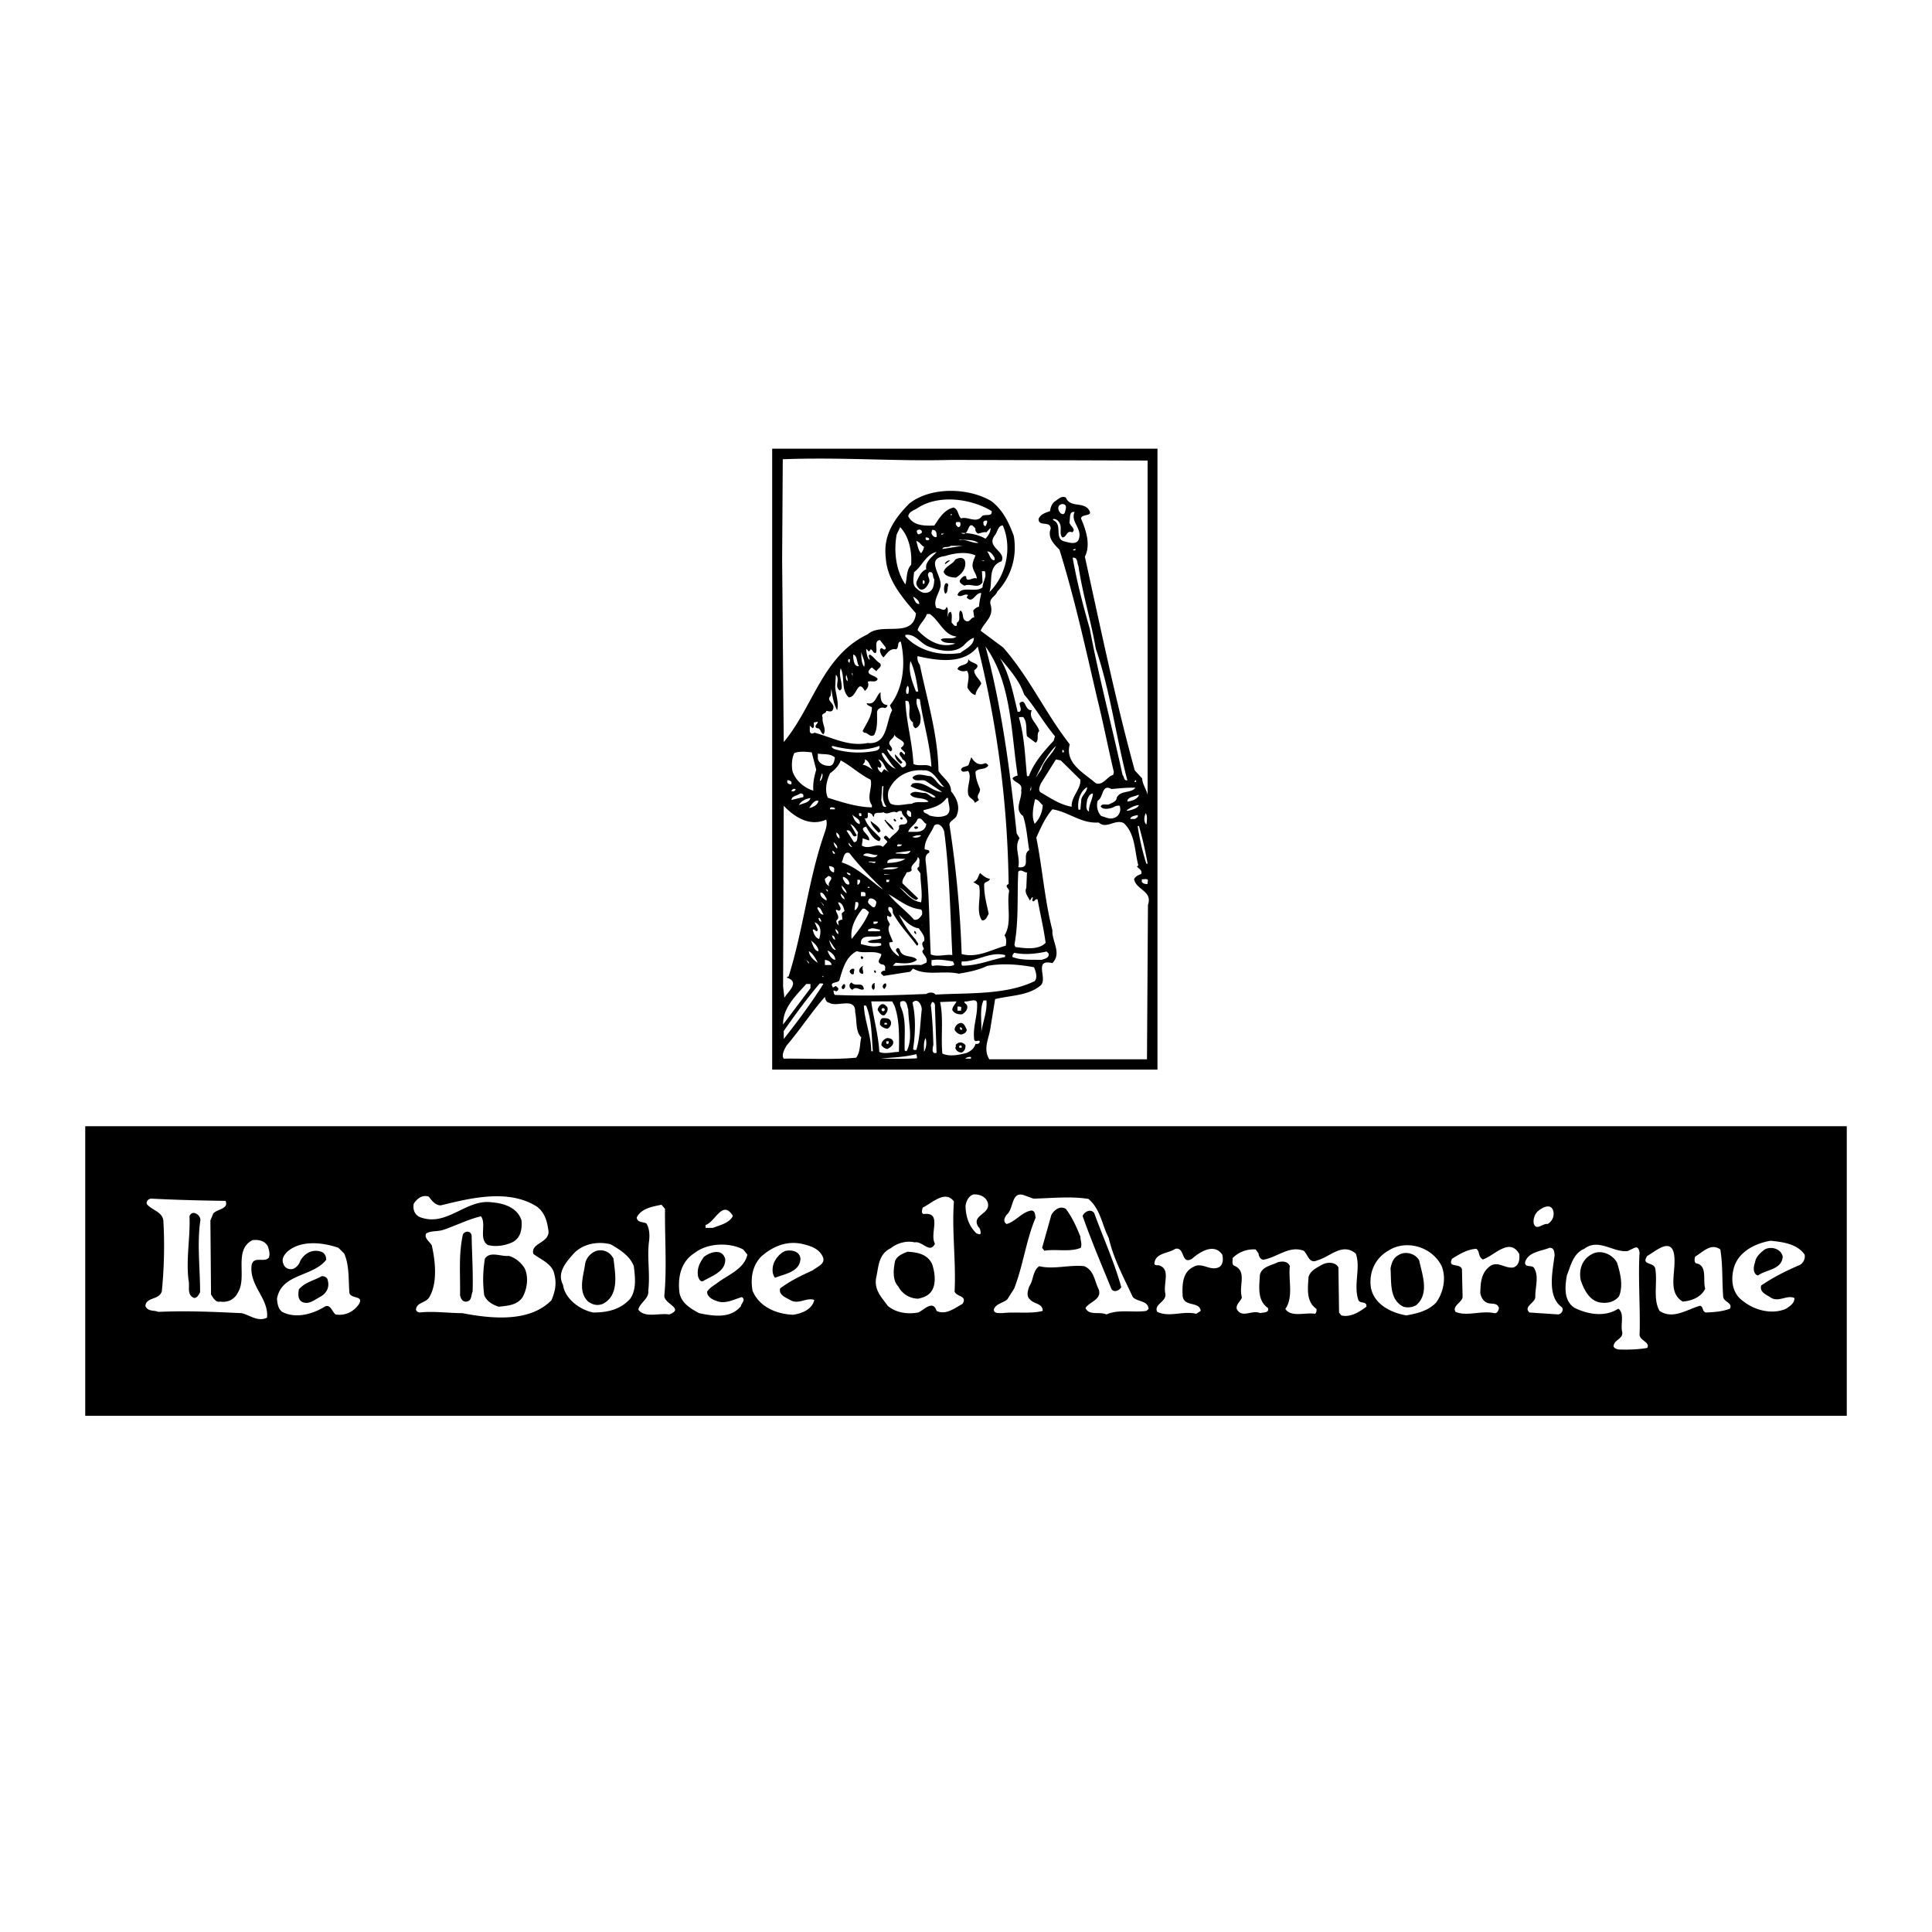<svg xmlns="http://www.w3.org/2000/svg" width="2500" height="2500" viewBox="0 0 192.756 192.756"><g fill-rule="evenodd" clip-rule="evenodd"><path fill="#fff" d="M0 0h192.756v192.756H0V0z"/><path d="M184.252 141.254v-28.891H8.504v28.891h175.748z"/><path d="M98.545 119.971c.354 1.188-1.702 1.221-.932 2.439.193.16.225.418.225.674-.127.129-.287 0-.416-.031-.771-.738-1.06-1.67-1.092-2.729.064-.482.321-1.027.803-1.156.609-.031 1.219.225 1.412.803zM66.349 120.613c-.032 2.793.192 5.906-.064 8.602-.128.867 2.086 1.316.482 1.928-1.027-.162-2.44.385-3.082-.482.161-.707 1.092-1.092.995-1.895.193-1.701-.128-3.242.064-4.846.096-.643.063-1.35-.257-1.863-.321-.16-.899-.064-.963-.576.417-.9 1.541-1.092 2.472-1.285l.353.417zM154.977 120.838a1.164 1.164 0 0 1-.578 1.283c-.48-.096-1.123.738-1.381-.064a1.432 1.432 0 0 1 .354-1.154c.448-.419 1.38-.932 1.605-.065zM73.122 121.318c-.385.738-1.284.9-1.99 1.188h-.738v-.287c.962-.289 1.7-2.602 2.728-.901zM103.104 119.586c1.766-.033 3.691-.258 5.488.031 1.221 1.027 1.35 2.602 2.023 3.885.48 2.086 1.508 3.98 2.406 5.906.482.514 1.51.32 1.574 1.188l-.225.193c-1.316.191-2.762-.193-3.98.354-.676-.322-1.734.16-2.088-.643.354-.609 1.67-.834 1.316-1.861-.416-.803-.449-1.895-1.443-2.312-1.51-.16-3.082.354-4.494 0-.674.482-.547 1.381-.996 2.023-.129.385-.32.963.064 1.283.385.482 1.283.385 1.283 1.156-1.188.32-2.824.064-4.043.225-.258-.033-.803.096-.836-.354.193-.609.932-.643 1.35-1.027l.674-1.059c.898-2.279 1.188-4.816 2.15-7.094-.064-.258-.033-.676-.418-.707-.93.129-1.572 1.092-2.471 1.348-.418-.225-.193-.674 0-.93.738-.578.416-2.504 1.861-1.895l.805.29zm3.242 1.027c-.578-.354-1.156.096-1.445.578l-.93 3.305.225.289c1.123-.191 2.566.16 3.627-.289.16-.385-.033-.738-.033-1.123-.386-.963-.802-1.893-1.444-2.76zm1.668.705c.867 2.473 1.895 4.881 2.891 7.32.289.352.801.096.963-.225-.707-2.537-1.799-4.912-2.697-7.385-.355-.479-.995-.126-1.157.29zM22.5 119.811c.353.803-.803.803-1.22 1.252l-.289.705.064 7.385c.193.287.449.834.931.705.771.129 1.445-.256 1.766-.932.931-1.539-.481-4.236 1.444-5.199.643-.064 1.188.064 1.509.578.128.354.256.77.128 1.154-.417.578-1.573-.225-1.733.803-.224 2.055 1.733 3.275 1.541 5.201-.931.449-1.701-.258-2.536-.449-2.793-.129-5.393-.258-8.314-.129-.417-.191-1.027 0-1.284-.578.064-.93 1.381-.578 1.638-1.477.225-2.246.289-4.654.16-6.9 0-.996-1.027-1.125-1.604-1.734-.225-.289.128-.609.385-.609 2.502.128 4.974.19 7.414.224zm-3.596 1.541c.096 2.021-.353 4.205-.096 6.355.161.674-.225 1.477.578 1.797.289-.031.449-.32.578-.578 0-2.471-.321-4.814.032-7.221 0-.514-.834-1.06-1.092-.353zM167.014 125.107c.289 1.668-.738 3.787.867 4.75.867-.064 1.83-.418 2.248-1.283-.258-.867.256-2.344-.932-2.537-.193-.16-.129-.48-.064-.674.771-.449 1.572-1.381 2.504-.705.258 1.572.16 3.08.289 4.75.064.482.963.578.674 1.156-.738.289-1.572.352-2.408.385-.385-.096-.225-.578-.576-.674-1.285.354-2.697 1.412-4.045.514-.674-1.188-.193-2.793-.418-4.174-.096-.77-1.477-.32-.803-1.316.738-.385 2.343-1.893 2.664-.192zM151.574 125.107c.064.578-.033 1.154-.578 1.348-.834.129-1.443-.609-2.246-.193-.996.676-1.027 1.701-1.061 2.729.064.418.289.836.707.996.385.16.994-.064 1.156.514-.033.225-.162.545-.451.514-1.348-.289-2.695.354-3.883-.129-.354-.578.578-.898.705-1.445l-.064-2.824c-.225-.643-1.443-.064-.994-1.027.77-.48 1.572-.963 2.439-.994.354.289.16.803.643 1.059 1.123-.356 2.664-2.249 3.627-.548zM155.105 125.234c-.193 1.574-.803 4.109.738 5.201.193.289-.064.643-.354.707l-2.889-.193c-.643-.578.514-.932.578-1.51-.033-.994.416-2.15-.162-2.984-.256-.256-.834.031-.865-.482.256-1.059 1.572-1.123 2.439-1.477.482-.031.482.449.515.738zM180.047 125.172c.096.416-.16.93-.609 1.09-1.285.547-2.537 1.188-3.725 1.99-.191.674.547.932.932 1.188.77.547 1.67-.287 2.375.064.064.514-.514.867-.867 1.092-1.412.578-3.113.129-4.268-.803-1.125-.803-1.221-2.215-.867-3.402.514-1.572 2.15-2.344 3.627-2.6 1.283.129 2.664.32 3.402 1.381zm-3.981-.514c-.418.32-.898.738-.963 1.283-.16.385-.256 1.156.289 1.316.803-.609 2.344-.545 2.471-1.861-.127-.802-1.154-1.091-1.797-.738zM121.945 125.172c.098.416.098.93-.256 1.219-.932.514-1.734-.514-2.6 0-1.125.514-1.156 1.799-1.092 2.953.191 1.092 1.668.449 1.797 1.445l-.449.289c-1.348-.322-2.664.385-3.885-.193-.385-.77.963-.994.803-1.83-.225-1.027.578-2.471-.674-2.824-.16 0-.416.031-.416-.193.127-1.059 1.379-.963 2.086-1.443.994-.225.545 1.637 1.668.994.837-.739 2.216-1.573 3.018-.417zM125.572 125.074c0 .258.193.578.451.611 1.412-.227 2.566-1.445 4.043-.9.418.354.547 1.35 1.35.963 1.252-.32 2.504-1.828 3.852-.674.514 1.412-.258 3.115.256 4.623.16.418.867.064.803.674-.738.545-1.604 1.092-2.504.867l-.225-.289-.064-4.494c-.289-.578-1.123-.545-1.604-.289-.547.32-1.188.578-1.381 1.252-.064 1.156-.258 2.439.803 3.178 0 .193 0 .385-.16.482-.932-.162-2.377.385-2.953-.482.834-1.188.287-2.889.449-4.27-.193-.514-.771-.514-1.221-.385-.609.32-1.572.418-1.766 1.252-.064 1.188-.289 2.535.803 3.307.16.514-.48.416-.77.514-.803-.385-1.83.578-2.344-.418-.096-.48.385-.738.514-1.156-.354-1.154.578-2.631-.803-3.178-.225-.16-.096-.48-.129-.738a2.923 2.923 0 0 1 2.311-.865l.289.415zM63.235 126.326c.128 1.061.289 2.312-.354 3.242-.963 1.092-2.279 1.381-3.691 1.381-1.316-.256-2.825-1.348-3.018-2.76-.642-1.221.321-2.279 1.059-3.115.931-.994 2.408-1.252 3.691-.93.9.514 1.928 1.155 2.313 2.182zm-3.692-1.541c-.578.193-1.027.674-1.156 1.252-.161 1.252-.771 2.793.289 3.82.449.322.931.449 1.477.225 1.669-.867 1.22-2.984 1.059-4.494-.321-.643-.93-.963-1.669-.803zM82.078 125.363c.353.738-.578 1.027-.995 1.381-1.124.514-2.215 1.027-3.242 1.797-.193.643.578.932.995 1.156.803.514 1.637-.289 2.407 0-.225.963-1.251 1.348-2.118 1.477-1.669-.064-3.403-.803-4.045-2.408-.225-1.283 0-2.504.867-3.402 1.091-.963 2.439-1.572 3.98-1.283.802.19 1.733.415 2.151 1.282zm-3.756-.545c-.514.225-.931.738-1.123 1.219-.161.418-.193 1.092.128 1.445.963-.385 2.472-.578 2.536-1.895-.065-.769-.931-.929-1.541-.769zM74.566 125.172c-.321 1.477-2.022 2.053-3.082 2.889-.321.225-.706.449-.931.803-.032.514.546.803.931.93.867.354 1.734-.16 2.536-.385.417.289-.064.609-.096.898-1.027 1.285-2.793.996-4.173.707-.834-.449-1.766-.996-1.958-2.023-.193-1.541.128-3.113 1.509-3.98 1.251-.994 3.435-1.09 4.847-.352l.417.513zm-4.333.224c-.417.576-.739 1.188-.578 1.99.064.16.161.48.449.449.867-.514 2.344-.963 2.247-2.248-.321-1.091-1.541-.642-2.118-.191zM95.174 119.875c-.225 2.889.225 6.002.064 8.988.225.545 1.284.385.802 1.219-.771.418-1.669 1.156-2.6.707-.353-1.156-1.284-.064-1.83.16-1.091.193-2.183.031-3.018-.643-.642-.867-1.444-1.668-1.156-2.92.225-1.061.225-2.279 1.445-2.857.642-.514 1.573-.771 2.375-.578.771-.16 1.541 1.188 2.022.129-.578-.996.802-3.211-1.155-2.953-.225-.129-.128-.387-.064-.643.933-.449 2.249-1.796 3.115-.609zm-4.622 5.008c-.482.191-1.027.385-1.252.93-.161.803-.289 1.895.321 2.537a2.263 2.263 0 0 0 1.99 1.219c.417-.096.867-.225 1.188-.578.674-.705.481-2.053.192-2.889-.481-.995-1.476-1.157-2.439-1.219zM163.066 124.496c.416-.16.449.225.514.449-.16 2.602.096 5.779 0 8.25.064.578 1.059.707.77 1.285-.834.16-1.926.191-2.824.16-.225-.031-.449-.096-.547-.32.064-.707.996-.707.867-1.445-.191-.738.258-1.83-.385-2.311-1.316.865-3.018.578-4.334-.064-1.188-.707-.963-2.279-.803-3.242.387-.963.611-2.184 1.734-2.664 1.443-1.092 2.857.385 4.334.225l.674-.323zm-4.205.611c-1.027.514-1.35 1.572-1.156 2.6.289.867.803 1.959 1.797 2.215.74.16 1.51.031 2.023-.578.449-1.059.129-2.344-.193-3.371-.48-.866-1.637-1.315-2.471-.866zM143.838 126.326c.482 1.221.16 2.664-.578 3.66-.803.803-1.861 1.059-2.953 1.252-1.508-.258-3.209-1.092-3.531-2.762-.225-1.508.418-2.953 1.734-3.691 1.765-1.154 4.365-.416 5.328 1.541zm-4.334-1.092c-.514.289-.674.803-.77 1.316.096 1.445-.129 3.115 1.283 3.82.418.129.932.064 1.285-.16 1.348-1.156.578-3.082.289-4.463-.386-.704-1.411-.962-2.087-.513zM53.573 120.389c.835.641 1.027 1.541 1.155 2.471.032 1.188-1.83 1.156-1.509 2.248.771.578 1.895.994 2.087 2.021.257.963.064 1.766-.289 2.6-2.215 2.248-6.035 1.83-8.892 1.285-1.348 0-2.921-.225-4.27-.064-.161-.033-.321-.129-.353-.289.064-.738.963-.643 1.316-1.221.867-1.412.61-3.691.257-5.199-.225-.385-.802-.738-.545-1.188.514-.289 1.155-.16 1.701-.354 1.252-.418 2.504-1.059 3.756-1.348.578.77-.257 2.246.674 2.857.834.225 1.766.062 2.504-.289.803-.451.931-1.285.867-2.152-.385-1.252-1.701-1.701-2.857-1.797-2.664-.449-4.59 2.535-7.319 1.445-.514-.258-.674-.771-.578-1.316.321-.514.867-.932 1.508-.707.289.385.643.867 1.188.867 3.018-.738 6.774-1.669 9.599.13zm-7.384 2.759c-.449 2.023-.256 3.885-.289 6.066.064.354.257.707.674.643.514-.096.417-.643.578-.994.064-1.83-.064-3.725-.097-5.586-.063-.482-.64-.513-.866-.129zm4.559 2.151c-.739.098-1.862-.514-2.375.289-.193 1.285-.225 2.344-.064 3.627.257.643.867.965 1.444 1.156.867-.096 1.798-.129 2.375-.932.45-.801.642-1.957.225-2.889-.353-.577-.963-1.091-1.605-1.251zM34.345 125.074c.514 1.156.417 2.633.514 3.916.16.643 1.509.225.931 1.156-.545.77-1.412 1.156-2.311.996-.353-.258-.514-1.092-1.091-.771-1.188.738-2.889 1.221-4.238.514-.385-.289-.481-.803-.513-1.316.45-2.535 3.563-2.15 4.911-3.883 0-.322-.16-.707-.514-.803-.867-.289-1.669.16-2.086.93-.096.354-.449.738-.802.803-.385.064-.771-.16-.867-.514-.225-.48.064-.898.385-1.219 1.349-1.188 3.563-.932 5.104-.387l.577.578zm-2.247 2.248c-.771.449-1.637.578-2.279 1.316-.064.416-.129.93.257 1.219.674.385 1.283-.16 1.83-.449.61-.32.995-.898.802-1.637-.033-.322-.321-.449-.61-.449z" fill="#fff"/><path d="M82.013 77.149l-.225.738h.097c.128-.192.257-.545.128-.738zm-3.467.706v.225c.097.129.225.193.417.161v-.225c-.128-.129-.256-.193-.417-.161zm.417 1.092h.225c.064-.064.225-.064.161-.225a.293.293 0 0 0-.386.225zm.868.224c-.289.225-.834.225-.867.642l1.188-.289v-.192c-.032-.128-.193-.193-.321-.161zm-.129 1.156c.417-.192 1.027-.224 1.156-.706-.449.064-.931.289-1.156.706zm3.756 2.729c-.064.289.096.481.289.61.064-.29-.097-.482-.289-.61zm32.024-38.288v61.945H77.04V44.768h38.442zm-37.385 1.051l-.064 10.08.161 18.137c2.953-3.531 3.852-8.603 8.378-10.754 1.38-1.252 4.526.481 4.814-2.086-1.444-1.669-2.889-3.371-3.017-5.585-.257-2.247.867-3.884 2.375-5.393 2.15-1.669 5.874-1.573 8.154-.225 1.188.899 1.766 2.183 2.246 3.467.354 2.021-.225 4.044-1.637 5.553-.193.513-.867.674-.674 1.316.354 1.22-.609 1.701-.996 2.6l2.248 1.669c2.664 3.049 4.205 6.548 6.645 9.662-.514 1.894 1.412 2.856 2.6 3.884.738.257 1.125-.674 1.734-.834l.064-.289c-.578-2.44-1.061-4.944-1.67-7.383-1.156-4.976-2.246-9.951-3.756-14.798-.578-.578-1.219-1.22-.867-2.118-.064-.803-1.188-.129-1.219-.931.191-.514.738-.642 1.154-.803.033-.385.162-.674.418-.931.354-.192.674-.642 1.156-.417.416 1.027 1.637.417 2.246 1.155.611.803-.674.417-.738.932.482 1.123.996 2.6.385 3.819 1.574 7.126 3.051 14.317 4.977 21.314l.738.803c.031.61.418 1.06.545 1.637V45.948l-19.547-.064c-5.682.16-10.786-.29-16.853-.065zm26.901 34.925c-.707.803-1.156 1.83-1.605 2.825.609 3.05.834 6.26 1.605 9.245-.064 1.124.963 2.279 0 3.274-1.928-.449-.451 1.541-1.156 2.215-1.252 1.061-3.051.996-4.559 1.381l-.449 2.76c-.129 1.125-.803 2.152-.129 3.242h15.729l.098-15.407c.48-1.413-1.188-1.477-1.381-2.568.129-.289.449-.417.707-.514.127-.417-.225-.481-.418-.738l.129-.129c-.385-1.444-.289-3.113-1.445-4.205-.867-.449-1.732.642-2.504-.064-1.766.128-2.985-1.06-4.622-1.317zm-26.805-.353L78.129 98.4l.128 1.154c.321-.609 1.638-1.572.225-2.021.064-.033.096-.129.192-.096 1.445-4.559 1.958-9.535 3.499-14.061.161-.481.417-1.091.256-1.605-1.636.739-3.177-.256-4.236-1.38zm4.109 19.068c-1.284 1.445-2.472 3.273-3.82 4.848-.225.385-.546.963-.289 1.314 2.279-.031 4.879.129 7.223-.096.45-.578.353-1.443.514-2.021-.61-.609-.417-1.734-.61-2.504.064-1.605-1.83-.449-2.6-.963-.29-.033-.386-.353-.418-.578zm9.181-48.728c-.321.192-.803.321-.867.77.482.995 1.734.963 2.601.931.481-.706.963-1.573 1.926-1.798.482.193.417.771.738 1.092.61-.257 1.542.545 2.086-.225.289-.256 1.092.096.963-.514-2.055-1.251-5.328-1.701-7.447-.256zm7.736 2.728c-.834 1.155 1.188 1.541.707 2.536-1.445.514-.836 2.119-1.221 3.082 1.67-1.605 2.312-4.43 1.348-6.645-.481-.032-.545.706-.834 1.027zm-9.406-.867l-.353.739c-.321 1.765-.032 3.691.867 4.975.193-.578.064-1.412.578-1.958.096-1.38-.225-2.825-1.092-3.756zm15.89-2.182c-.225.225-.096.61.129.802.416.289.449-.256.514-.513.064-.418-.385-.514-.643-.289zm.996 1.669c0 .386.705.675.289 1.027-.611-.225-.514.481-.996.514-.32-.321-.064-.898-.225-1.316-.096-.289-.385-.578-.707-.514v.096c1.061.449 0 1.926 1.221 2.151.385.096 1.059.321 1.316-.161.48-1.123-.836-1.766-.385-2.792-.577-.097-.417.642-.513.995zm.61 2.696c0 .225-.225.097-.32.129.095-.032.191-.161.32-.129zm-.289.867c.418 2.375 1.027 4.751 1.701 7.062.932 4.944 2.215 9.727 3.273 14.606.193.193.098.578.482.545-1.123-4.301-1.701-8.924-3.146-13.129-.48-2.792-1.316-5.425-1.732-8.25-.16-.288-.034-.898-.578-.834zM81.789 98.111c-1.252 1.477-2.472 3.145-3.595 4.75v.803c1.413-1.797 2.76-3.596 3.948-5.49-.097-.096-.257-.031-.353-.063zm-.931.063h-.418c-1.059 1.189-2.343 2.377-2.311 4.045l2.729-3.627v-.418zm10.56 6.998c-1.123.289-2.407.354-3.562.418 1.123.064 2.439.064 3.627 0v-.191l-.065-.227zm5.457.289a.705.705 0 0 0-.578.16h.578v-.16zm-10.689.129h.386-.386zm1.606-41.73c-.642.064-.192.963-.417 1.284-.289.064-.289-.353-.514-.353l-.161.224-.289-.289c.032.417.128.995.353 1.092.032-.193-.225-.385.032-.514.417.257.546.578.995.867.289.353-.257.546-.354.802l-.449-.385-.128.096c-.674.674.482.642.707 1.059-.193.45-.707.097-.995.289.16.321 0 .674-.289.898-.738-1.316-.771.674-1.605.642-.802-.738-.353-2.054-.802-2.889-.225.706.16 1.316.096 2.022l-.161.193c-.642-.385.064-1.124-.417-1.573l-.064 1.22c.064.771.385 1.573.192 2.311-.353-.642-.481-1.38-.578-2.151l-.064.707c-.545.545.514.706.225 1.38-.129.289-.417.16-.675.128.033.321-.577.193-.353.674-.096.61.449 1.22.064 1.669-.289-.161-.256-.642-.642-.61-.353-.225.097-.417.097-.642l-.385.064c-.064.161.096.449-.128.578l-.289-.257v.578c.096.289.257.225.481.128 1.701.45 3.371 1.413 5.297 1.028 2.022.192 1.797-2.119 2.439-3.274l-.225-.481c1.316-1.605 1.605-4.142 1.091-6.356-.417 0-.128.578-.482.771-.577-.16-.931.449-1.251.803a1.146 1.146 0 0 1-.353-.739c.161-.481.353.161.578-.128v-.128l-.577-.738zm3.691-10.754c.064.128.064.225.225.192.128-.064.321-.096.257-.289-.065-.256-.579-.224-.482.097zm1.509-.225l-.064.289c.032.192.225.449.481.417.097-.064.032-.192.032-.289 0-.256-.161-.481-.449-.417zm.93.353c-.064.257.225 0 .289 0h-.289zm1.798.578v.064c.706-.096 1.317.354 1.893.289-.545-.385-1.283-.256-1.893-.353zm2.76 1.22c.289.256.258.802.707.867.096-.064.031-.192.031-.289-.159-.225-.384-.642-.738-.578zm-7.286 2.054c-.032.481-.192 1.124.129 1.509.353.321.706.674 1.251.514.578-.192.61-.803.642-1.316-.225-.225 0-.802-.514-.706-.321.321.128.61 0 .995-.128.289-.449.899-.931.706-.257-.225-.449-.514-.289-.834.192-.417.45-.995.931-1.156-.16-.77.642-1.252 1.027-1.733-1.09.256-1.443 1.444-2.246 2.021zm.867.835v.321h.128c.097-.032.032-.161.064-.225 0-.096-.096-.128-.192-.096zm-.963 1.605c.128.289.225.738.61.738.032-.32-.354-.61-.61-.738zm1.38 1.733c-.192.578-.771 1.027-.931 1.605.963 1.028 2.311 1.862 3.755 1.349-.417-.128-1.156.064-1.444-.417.449-.257 1.188.064 1.573-.289-1.252-.128-1.669-1.541-2.664-2.248h-.289zm-2.151 2.087v.161c1.445 1.508 3.531 1.958 5.489 1.637.514-.417 1.348-.738 1.348-1.509-.385.128-.706.417-.995.739-.963.898-2.472.545-3.531.128-.802-.289-1.315-1.316-2.311-1.156zm1.22 2.118c-.064.354.064.643.225.867.706 3.435 1.797 6.901 1.861 10.593.418.674 1.284 1.155 1.252 2.022.546.642.931 1.509.578 2.375-.097.417-.738.545-.738.963a107.82 107.82 0 0 1 1.22 12.904c1.606.418 2.954-.449 4.397-.834.064-.321.098-.739-.127-1.027.77-1.188.225-2.985.449-4.333.127-.321-.547-.545-.033-.802a102.63 102.63 0 0 0-3.08-23.69c-1.382 1.83-4.046 1.412-6.004.962zm6.773-.963c1.605 5.971 2.439 12.262 3.113 18.65l.289.481c-.578.899.096 1.83-.129 2.889 1.381.161.289-1.252 1.092-1.702-.191-1.123-.256-2.311-.609-3.402-.963-.706-.064-1.669-.193-2.6.162-.706-.643-.674-.865-1.156.127-.193.352-.225.514-.289-.677-4.396-.612-9.275-3.212-12.871zm1.444 1.156c.965 1.637 1.316 3.531 1.768 5.361h.191c.258-.193 0-.578 0-.867.643-.578.482.77 1.221.706-.387.802.578 1.348.738 2.086-.322.289.031.899-.354 1.156l-.867-.642c-.129-.642.064-1.412-.385-1.926-.129.032-.322-.032-.418.064.547 1.83.609 3.852.803 5.842h.193c.48-1.316 1.443-2.439 2.471-3.531l.129-.449c-1.123-1.348-1.959-2.857-3.082-4.173-.449-1.38-1.508-2.567-2.408-3.627zm-8.923.289c-.257 1.059.193 2.119.545 3.049h.225c-.16-1.058-.353-2.15-.77-3.049zm-.289 2.471c-.129.225-.225.546-.097.803h.16c.065-.224.13-.641-.063-.803zm.931 1.285c-.225.738.481 1.349.353 2.183 0 .353-.192.674-.513.771-.225-.161-.257-.353-.225-.578-.674-.417-.193-1.316-.417-1.926.032-.193-.192-.257-.353-.225.096 2.183.707 4.141.802 6.292.546.289 1.316-.064 1.798.289-.128-2.279-.835-4.461-1.155-6.741l-.29-.065zm-2.247 3.563c0 .353-.449.514-.514.834-.032.321.514.546.161.867-.161-.032-.225-.225-.385-.193.289.771.931 1.06 1.445 1.733.128.129.289 0 .385-.064.193-.257-.032-.578-.289-.674-.032-.257-.514-.482-.161-.771.161.032.257.289.385.289.16-.289-.321-.417-.385-.674.931-.673-.545-.833-.642-1.347zm-6.195 1.155c-.161.129.096.225.128.289 1.316.417 2.825.481 4.205.192.193-.032.482-.225.353-.481-1.541.579-3.114.386-4.686 0zm4.911.706c.16.643.898 1.445 1.412 1.573-.545-.481-.771-1.091-1.22-1.573h-.192zm-.321.643c.128.224.449.545.225.802-.064.096-.193-.032-.289-.064 0 .257.192.482.385.578l.256-.353.578.353c-.578-.353-.513-1.124-1.155-1.316zm.385 2.664l-.097 1.444c.161.192.033.738.514.61-.449-.61-.353-1.316-.289-2.054h-.128zm6.42 1.188c-.578.835-1.509.995-2.311 1.22.032.354.417.289.578.514.578.161 1.188.225 1.733-.032.578-.417.128-1.124.16-1.702h-.16zm-4.462 1.348c-.161-.129-.353-.032-.514.096-.481-.257-.867.321-1.316-.032-.321.161-.995-.128-.931.449-.192 0-.128-.225-.289-.289-.706-.45 0 .578-.642.449.225.803.995 1.349 1.573 1.99a.394.394 0 0 1-.129.289c-.61-.128-.995-.931-1.316-1.445-.931.225.513.867.289 1.38l-.642-.225c.032.257-.064.481-.064.738.771.449 1.541-.353 2.151.161l-.064-.03.45-.481c0-.225-.642-.417-.161-.642.161.032.257.289.417.289.257-.417 1.06-.738.898-1.252.225-.321.642.032.835-.417.001-.418-.545-.611-.545-1.028zm1.573.739c-.161.545-.803.802-.932 1.284h.707c.577.032 1.059-.225 1.091-.803-.288-.064-.416-.707-.866-.481zm1.669.642c-.321.802-.995 1.444-.963 2.375.16.096.546 0 .449.353-.578.257-.289.995-.289 1.445.321 2.889.289 5.874.449 8.699.675.289 1.477-.033 2.151.064-.193-3.98-.289-8.313-.803-12.294-.095-.418-.512-.996-.994-.642zm-9.244 3.691c1.541.482 2.728 1.702 4.044 2.665v-.064c-1.124-1.092-2.279-2.247-3.274-3.531-.578-.226-.578.609-.77.93zm7.575-.514c0 .513-.803.738-.578 1.284-.128.193-.321.193-.514.225-.128.386-.481.643-.417 1.092l1.573 1.508-.193.161c-.674-.225-1.027-.898-1.669-1.252.706.642 1.188 1.349 2.15 1.477.161-.866-.064-1.894-.064-2.76.064-.289-.61-.545-.128-.802-.032-.323.161-.836-.16-.933zm-2.311.129c-.257.064-.738.032-.706.449.642-.032 1.284-.096 1.797-.417l-1.091-.032zm-1.156 1.091c.546-.032 1.124.064 1.573-.225-.546.064-1.188-.096-1.573.225zm.578 2.472c.642.834 1.733 1.637 2.536 2.536.385.096.642-.257.803-.514 0-.193.064-.417-.161-.514-1.22-.128-2.151-.931-3.178-1.508zm-2.022.642c-.128.257.161.385.353.578.354.289.417-.257.449-.45-.16-.321-.738-.546-.802-.128zm-1.284.128l-.097.803h.097c.225-.192.353-.513.257-.771l-.257-.032zm-1.733.032c.032.289.449.61.128.835-.16.032-.192-.128-.353-.064.032.354.482.706.064 1.027-.064.225.128.417.225.514l-.064-.385c.128-.128.257-.192.417-.192 0-.225-.032-.417-.064-.61a1.97 1.97 0 0 1 .289-.257c-.097-.322-.193-.836-.642-.868zm5.039.481c-.161.386.289.514.289.867-.096.256-.289 0-.417 0-.097.353.16.578.257.866-.385.546.16 1.22.289 1.733l-.354.064c0 .578.514 1.124.963 1.38.032-.321-.546-.578-.16-.802.096-.064.16.032.225.096.225.963 1.348.514 1.733 1.059-.546.45-1.413.354-2.119.29l-.289.289c.834.063 1.894-.129 2.824-.064l.514-.225c.289-.61-.77-1.028-.225-1.349-.064-.225-.353-.61 0-.803.161-.481-.256-.867-.514-1.284-.834-.097-1.541-.931-1.99-1.38.45.899.995 1.765 1.701 2.536.032.192.417.417.097.578-.803-1.092-1.798-2.119-2.407-3.274.001-.255.001-.64-.417-.577zm-2.6.162c-.706.866-1.252 1.926-1.092 3.017.674-.834 1.349-1.702 1.733-2.665-.192-.16-.352-.417-.641-.352zM85.48 94.9c-1.091.546-1.412 1.797-1.733 2.889-.16.354-1.059.098-.642.738l.289-.16c.096.129.321.193.225.385-.129.258-.289.098-.45.064 0 .16 0 .32.128.449 3.242.129 5.906.033 9.116-.096.225-.16.706-.225.931.064 3.242-.193 6.997.064 9.888-1.348.32-.387.096-.963-.064-1.381-1.541-.289-3.211-.418-4.688-.129-.867.418-1.862.609-2.825.771-1.509-.354-3.242.256-4.558-.514l-.289.32-2.665.418c-.064-.129-.289-.162-.225-.354.097-.129.225-.193.386-.16v-.193c.064-.257-.064-.449-.353-.449-.643-.257.032-.674-.033-1.028-.801-.382-1.635-.029-2.438-.286zm9.598 1.028c-.674-.128-1.509-.257-2.151-.128.064.192-.096.482.128.578.707-.192 1.445.193 2.119-.096.065-.161-.064-.225-.096-.354zm-12.776-.161v.514h.642v-.129c-.128-.256-.385-.353-.642-.385zm-.16 1.606h-.128l.128.127v-.127zm4.044 2.953c.064 1.508.738 2.984.738 4.559h.161c-.129-1.477-.097-3.18-.674-4.559h-.225zm6.164 3.242c-.225.385-.161.898-.161 1.379.225-.385.289-.929.161-1.379zm3.37.963h.225v-.16c-.129-.162-.321 0-.225.16zM85.127 65.304v.353c.064.321.096.867.578.803-.257-.353-.128-1.027-.578-1.156zm-.674 2.023c-.128.225-.032.514.097.642.063-.258-.065-.418-.097-.642zm1.477-2.312c0 .481 0 1.156.289 1.509.16-.514-.225-1.06-.289-1.509zm-1.252.738c-.128.128-.032.385.096.354-.032-.097.128-.354-.096-.354zm.385 1.445l-.097-.032.097.289v-.257zm4.687 5.746l.193.16-.193-.16zm4.526-17.463c-2.151.257-.064 2.087-.482 3.179-.161.642-.738 1.348-.353 2.022.321-.096.803.481.995-.128.257.192.032.738.16.995 0-.225 0-.449.257-.514.192.289.064.738.096 1.092.16.128.257.417.514.289v-.289c.481-.257.064-.867.353-1.22.417.256.064.834.578 1.059.385.161.481-.417.803-.353l-.097-.706c.162-.193.354-.321.578-.386.033-.481.129-.898.225-1.348-.576-.096-.803 1.028-1.38.514-.16-.097.032-.225.064-.321-.417-.193-.706.321-1.059 0 .353-1.027 1.798-.161 2.503-.771 0-.546.449-.995.225-1.605h-.289l.064 1.091c-.418.738-1.22.064-1.797.353-.193-.096-.514-.257-.481-.514.128-.224.417-.545.642-.417 0 .738.706 0 1.059.225 0-.353-.256-.642-.354-.963-.192-.481.064-.931.227-1.348-.901-.417-2.153-.225-3.051.064zm3.915.45l-.289-.032.289.096v-.064zm-1.846-2.743a6.518 6.518 0 0 0-.464-.018c.212.129.356.108.464.018zm2.489-.531l-.418.449c-.256-.064-.578.096-.865.128-.129-.128-.289-.256-.225-.481-.663-.883-.633.143-.981.435.708.05 1.396.218 1.976.56.288-.321.513-.642.513-1.091zm-7.416 1.316c.129.417.193.963.481 1.22.161-.192.257-.417.289-.642-.288-.129-.448-.514-.77-.578zm4.623.482h-1.188c-.225.225-.738 0-.834.32l2.022-.32zm-.61-2.376c-.192.193.032.417.161.514.225 0 .257-.225.225-.417-.065-.161-.257-.065-.386-.097zM92.35 53.62c-.032.225.064.289.225.289.064-.032.161-.064.128-.161-.064-.128-.225-.128-.353-.128zm5.777-1.38c-.031.128.098.289.225.225.064-.161.162-.289.129-.514-.194-.033-.45.031-.354.289zm-3.273-.964l.032.161c.097-.032.064-.129.064-.161h-.096zm-8.571 24.493c.064.224-.097.417-.225.514.385.064.706.32 1.027.513-.321-.321-.321-.867-.802-1.027zm-2.408.096c-.161.513-.61.963-1.06 1.284-.321.706-.578 1.637-.225 2.44 1.412.449 2.889.931 4.397.963v-.225c-.578-.771.097-1.765-.128-2.536-1.058-.514-1.957-1.38-2.984-1.926zm8.25.995c-1.348-.128-2.761.514-3.403 1.862-.225.449-.16 1.155.161 1.477.674.289 1.38 0 2.086 0 .449-.321 1.284-.064 1.669-.225-.514-.513-1.477-.16-1.83-.738.385-.45.995-.097 1.477-.129.385.064.706.61 1.059.417l-.064-.064c-.706-.578-1.669-.578-2.439-1.027l.193-.257c1.22-.321 1.958.835 2.953.835l-1.573-1.06c-.385-.289-1.155.161-1.38-.385.481-.514 1.22-.161 1.797-.128.578.257.707.963 1.38 1.091-.642-.577-1.091-1.765-2.086-1.669zm-1.605 3.98l-.064.289c.064.161.225.417.449.353v-.353c-.032-.192-.225-.256-.385-.289zm-4.815.289c0 .128-.032.353.193.289.096-.032.032-.161.032-.225-.033-.096-.161-.031-.225-.064zm-.674.129c.128.385.321.867.738.963.128-.513-.546-.674-.738-.963zm-.193.963l.642 1.123c-.481.45-.449-.674-1.027-.481l.739 1.156c.481.032.289-.642.417-.963-.193-.289-.418-.706-.771-.835zm6.196 1.284c.289.128.706.063.866-.161-.353-.064-.771.097-.866.161zm-1.638 1.573v.097c.482-.097 1.252.257 1.445-.289-.449.063-.963.128-1.445.192zm-3.274.225l.064.064c.417.064 1.124.385 1.381-.064-.546.064-1.027-.386-1.445 0zm-3.402 1.091c0 .289.16.578.449.642.096-.063.032-.192.064-.289 0-.321-.353-.289-.513-.353zm1.765.642c.032.193.193.257.354.289.063-.225-.226-.225-.354-.289zm3.948.738v.225h.161c.128.032.128-.128.128-.225h-.289zm-2.536 1.22v.417h.449v-.257c-.031-.224-.288-.128-.449-.16zm1.83 4.398c-.642.192-1.926-.289-1.83.802.674.161 1.284.353 2.022.128v-.192c-.417-.129-.963.064-1.348-.161.321-.289.931-.16 1.348-.353v-.16c-.031-.096-.127-.064-.192-.064zm-5.007.385c.096.385.289.995.674.995l-.674-.995zm-1.798.064c.161.385.321 1.059.738 1.059 0-.449-.449-.834-.738-1.059zm1.669.995v.096c.128.321.353.77.738.834.033-.416-.417-.769-.738-.93zm-1.894.064c.032.481.514.931.899 1.156-.224-.417-.481-.931-.899-1.156zm0 1.092l-.257-.225.257.385v-.16zm21.764-8.956c-.256.064-.578-.385-.867-.063-.127 2.343.064 4.911-.385 7.287l.096.224c.963.129 2.312.321 3.018-.417-.191-1.444-.545-2.889-.801-4.333-.227-.097-.258.161-.418.193-.289-.097.096-.354-.129-.417l-.225.353c-.16-.417-.578-.771-.354-1.284l.065-1.543zm1.959 7.897c-.996.225-2.184.353-3.211.128-.129.096-.225.225-.191.417.865.354 1.957.257 2.889.289.289-.096.834-.192.705-.642l-.192-.192zm-8.475.995c0 .129-.064.289.064.418 1.542 0 2.825-.579 4.269-.868v-.192c-1.54-.386-2.792.674-4.333.642zm9.405-21.508c-.93.899-1.605 2.312-2.021 3.178l.578-.867c.224-.866 1.187-1.572 1.443-2.311zm.642.418v.225c.064 0 .129.032.16-.064-.031-.065 0-.226-.16-.161zm-.16 1.027l-.482-.096-1.508 2.407c-.098.289-.289.61-.033.867.996.578 1.959 1.252 3.115 1.444-.064-1.027.93-1.733.865-2.696l-1.957-1.926zm-2.568 3.885c-.16.738-.385 1.701-.031 2.439.449-.449.77-1.124.801-1.862-.257-.193-.417-.577-.77-.577zm9.148 1.09l.064.064c.418-.096.994-.225 1.156-.578-.482.033-.9.29-1.22.514zm1.895.289c-.16.385-.225.803.064 1.156.063-.353.127-.899-.064-1.156zm-1.541.579h.449c.129-.064.385-.193.289-.385-.289.063-.674.095-.738.385zm.738.706c.191 1.284.48 2.536.867 3.756h.127a36.13 36.13 0 0 0-.865-3.756h-.129zm-2.6-3.692c-1.027-.546-.771.834-1.381 1.155-.16.546-.033 1.156.354 1.541.416.096.803.353 1.252.192.514-.128.77-.738.576-1.22a.918.918 0 0 0-.641.161c-.322.128-1.027.289-1.252-.096.16-.321.514-.129.803-.192.289-.161.77-.257.803-.674.352-.771 1.443-.417 1.861-.996-.771-.031-1.67.065-2.375.129zm2.664.578c-.385.193-1.092.193-1.092.674.418-.064.963-.192 1.156-.642l-.064-.032zm-5.103.513c-.033.353-.227.963.191 1.156-.064-.643.354-1.156.385-1.798-.32 0-.48.385-.576.642zm-.867.963h.191l.098-1.027c.096-.45.578-.738.578-1.22-.707.418-.996 1.413-.867 2.247zm-4.719-2.022v-.321l-.129.514.129-.193zm10.465-.899c-.129-.032-.098.128-.193.161h.193v-.161zm.576 9.855v.289c.162.161.322.225.578.193v-.193c.162-.45-.385-.225-.578-.289zM98.127 99.812c-.416.865-.16 2.182-.225 3.178.162-1.061.611-2.086.514-3.178h-.289zm-9.116.096h-2.087c.225 1.701.707 3.273.803 5.039.546.258 1.316 0 1.958 0 .032-1.539.064-3.242-.449-4.621l-.225-.418zm.931 0c-.225.033-.096.289-.129.418.674 1.412.385 2.889.45 4.494l.192.064c.642-1.285.193-2.666.16-4.174-.127-.288-.095-.995-.673-.802zm3.05.065l-.129.289c.161 1.316.225 2.729.257 3.98-.064.289-.225.963.321.803l-.161-4.559c.032-.224-.031-.513-.288-.513zm-1.958.064c.353 1.381.289 3.178.064 4.621.064.129.192.098.321.098.385-1.252.385-2.664.546-4.045-.001-.449-.418-1.221-.931-.674zm5.2-.129c-.064.193.16.225.225.354.192.385-.161.738-.45.93-.353.033-.77-.031-.995-.416-.032-.289.289-.578.417-.867l-1.637.064c.353 1.605.064 3.467.225 5.137.738.352 1.701.127 2.439-.064.417-.193.739-.449.868-.9.225.033.449-.031.416-.287-.256-.098-.416.16-.545-.129-.16-1.285.32-2.279.289-3.467.065-.835-.835-.259-1.252-.355zm-.706.514v.418h.353v-.162c.128-.287-.193-.256-.353-.256zm-7.576-.225c-.193.096-.385.354-.385.578.16.225.353.609.674.514.225-.225.385-.449.289-.803-.161-.16-.289-.353-.578-.289zm.931 1.733a.627.627 0 0 1-.353.707 1.023 1.023 0 0 1-.738-.418c0-.225 0-.48.225-.641.352 0 .737-.033.866.352zm.224 1.959c.096.385-.321.643-.578.77-.225-.031-.417-.16-.578-.352-.064-.354.256-.643.545-.738.258-.001.515.062.611.32zm-.674 0c-.032.129 0 .32.161.256.096-.062.064-.16.064-.256h-.225zm-.192-1.83v.16h.257v-.096c-.065-.129-.161-.064-.257-.064zm-.283-1.323a.156.156 0 1 1 .312 0 .156.156 0 0 1-.312 0zm8.372 3.571c0 .289-.096.578-.385.705-.289 0-.578-.191-.642-.48.128-.098-.032-.322.161-.387.288-.256.705-.127.866.162zm-10.497-7.223c.642.354-.032-.611.353-.738-.289.063-.642.449-.353.738zm-1.059-.129c.064.16.257.354.417.193v-.193c.225-.514-.449-.289-.417 0zm2.504-.16c-.128.064-.064.225.064.289l.032-.064c.064-.096-.032-.161-.096-.225zm-2.312 1.219c-.353.193-.225.643.097.738.353-.449.803.162 1.123-.064-.096-.834-.866-.161-1.22-.674zm2.183.738c.225-.16.064-.449.128-.674-.32.033-.417.514-.128.674zm.931-.225c.064.033.096.16.161.129.128-.129.257-.354.128-.545-.193 0-.353.225-.289.416zm-3.884-.353c-.161.129-.353.387-.097.514.064.033.097-.062.161-.096.065-.096.129-.385-.064-.418zm1.734-2.76c-.097.064-.032.225.064.289.064-.064.161-.096.128-.192-.064-.033-.096-.129-.192-.097zm1.219-3.467v.225h.225c.064-.064.257-.064.193-.225h-.418zm-.225.675c-.096.096-.417.032-.289.289h1.156v-.161c-.289-.032-.545-.161-.867-.128zm-3.594.064c.064.193.096.385.289.513.095-.224-.097-.417-.289-.513zm-.322.642c.032.161.128.417.321.417-.032-.161-.096-.417-.321-.417zm-1.733-1.317l.321.738c-.161.417-.257-.128-.514 0 .097.354.225.803.642.931.193-.609.257-1.38-.449-1.669zm4.269-4.237v.481h.096c.128-.128.257-.321.128-.481h-.224zm-1.572.578c0 .354.289.642.513.771-.064-.29-.257-.546-.513-.771zm-2.119.706c-.064.417.321.61.61.803v-.225c-.161-.193-.289-.61-.61-.578zm-.289 1.444v.161c.128.225.289.642.61.578-.193-.225-.225-.674-.61-.739zm.096 1.092c.032.161.096.385.289.353v-.064c-.096-.096-.096-.353-.289-.289zm.995-4.205l-.353.289c0 .321.161.609.449.738-.321-.417.643-.802-.096-1.027zm1.445.096v.193c.128.192.225.578.578.578.032-.032.064-.064.064-.128-.033-.29-.353-.611-.642-.643zm-.225 1.67c0 .257.16.481.385.578 0-.225-.192-.45-.385-.578zm-1.701 1.123l-.321-.353.321.449v-.096zm9.823 2.022l-.032-.064.032.161V92.3zm-9.631-3.594l.225.289v-.161c-.064-.097-.161-.097-.225-.128zm4.206-.226v.096h.192v-.032c-.032-.095-.128-.064-.192-.064zm.128-2.535v.096c.257-.096.546.225.674-.064l-.674-.032zm2.183 1.316l-.642-.064-.032.064h.674zm.642-2.825c.192.032.449-.032.449-.193-.161.064-.514-.128-.449.193zm-6.484.449c.032.128.064.353.257.289v-.097c-.097-.063-.129-.192-.257-.192zm.128-.866c.032.257.128.481.353.642.064-.289-.192-.482-.353-.642zm1.509.064c-.064.225.256.481.353.417-.161-.128-.225-.289-.353-.417zm-3.949-3.467c.385-.064.834-.289.931-.706-.385-.16-.738.417-.931.706zm2.087.128h.481v-.128c-.128-.033-.546-.193-.481.128zm-1.83-5.681c-.609-.064-1.155-.129-1.733.063-.256.514-.289 1.188-.192 1.798.289.931 1.188 1.702 2.086 1.958-.064-.706.096-1.444.289-2.086l-.45-1.733zm.61.128v.514c.128.514.674.706 1.155.706.45-.032.481-.514.546-.834-.449-.418-1.123-.29-1.701-.386zm5.617.867l-.225-.225.225.225zm9.085-19.999c.096.706-.385 1.252-.931 1.573-.417-.032-1.059-.097-1.22-.578.161-.578.899-.738 1.156-1.22.289-.192.899-.32.995.225zm-1.702 2.376c-.096.257 0 .674-.289.803-.161-.257-.161-.707 0-.995.129-.161.354.031.289.192zm-.288-2.151l-.032-.064c.064-.161.32-.354.513-.289l-.481.353zM87.856 69.06c0 .513-.033 1.22.674 1.284.032.128-.128.321-.289.289-.321-.128-.738.096-.738.45 0 .771.064 1.604-.289 2.247-.417.289-.61-.257-.995-.226l-.16-.16c.385-.771.931-1.477.931-2.375-.192-.129-.514-.192-.514-.417.898.224.898-.739 1.38-1.092zm9.341-2.183c0 .546.545.867.705 1.316-.191.385-.545.706-.576 1.156-.386-.097-.611-.418-.804-.739 0-.545.289-1.251-.064-1.701-.289.128-.706.064-.931-.161.192-.578 1.22-.225 1.059-1.091.033.578 1.605.45.611 1.22zm1.059 9.277c.16-.032.225.097.354.193-.258.513-.932.225-1.283.642 0 .642.225 1.188.449 1.733.031.449-.449.642-.098 1.091l-.416.289c-.098-.417-.643-.45-.675-.931-.128-.803.417-1.669 0-2.247-.289.032-.578.192-.706-.128.064-.321.514-.289.738-.449l.289-.803c.256.449.705.899 1.348.61zm.514 11.524c-.096.321-.482.256-.578.514-.031 1.091.258 2.022.449 2.985-.16.257-.289.706-.674.642-.641-.931-.031-2.375-.289-3.467l-.578-.353c.451-.128.482-.578.676-.899.288.225.544.514.994.578zm-8.892-11.46c-.289-.225-.642-.61-.578-.963l.739.802-.161.161zm.161 5.393c0 .032.032.129-.064.161-.064 0-.257-.128-.096-.225.063 0 .127-.032.16.064zm-.643.225v.096c-.096.096-.289-.096-.224-.225.096-.032.161.064.224.129zm-.224.963c-.321-.064-.674-.61-.931-.963l.064-.064c.321.385.738.578.867 1.027zm-1.316.128l-.193.16c-.321-.321-.771-.77-.803-1.188.353.322.867.547.996 1.028zm3.755-.353c-.064.097-.193.129-.289.129l-.129-.129c.065-.16.354-.16.418 0zm-.193 10.593c-.096.096-.289-.192-.16-.289.128.064.128.161.16.289zm5.04 9.565c-.032.289-.321.449-.578.482-.256-.033-.514-.225-.642-.482.032-.256.16-.514.417-.609.514-.256.643.354.803.609zm-.706-.224l.064.225c.064 0 .161.033.192-.031-.063-.13-.063-.225-.256-.194z"/></g></svg>